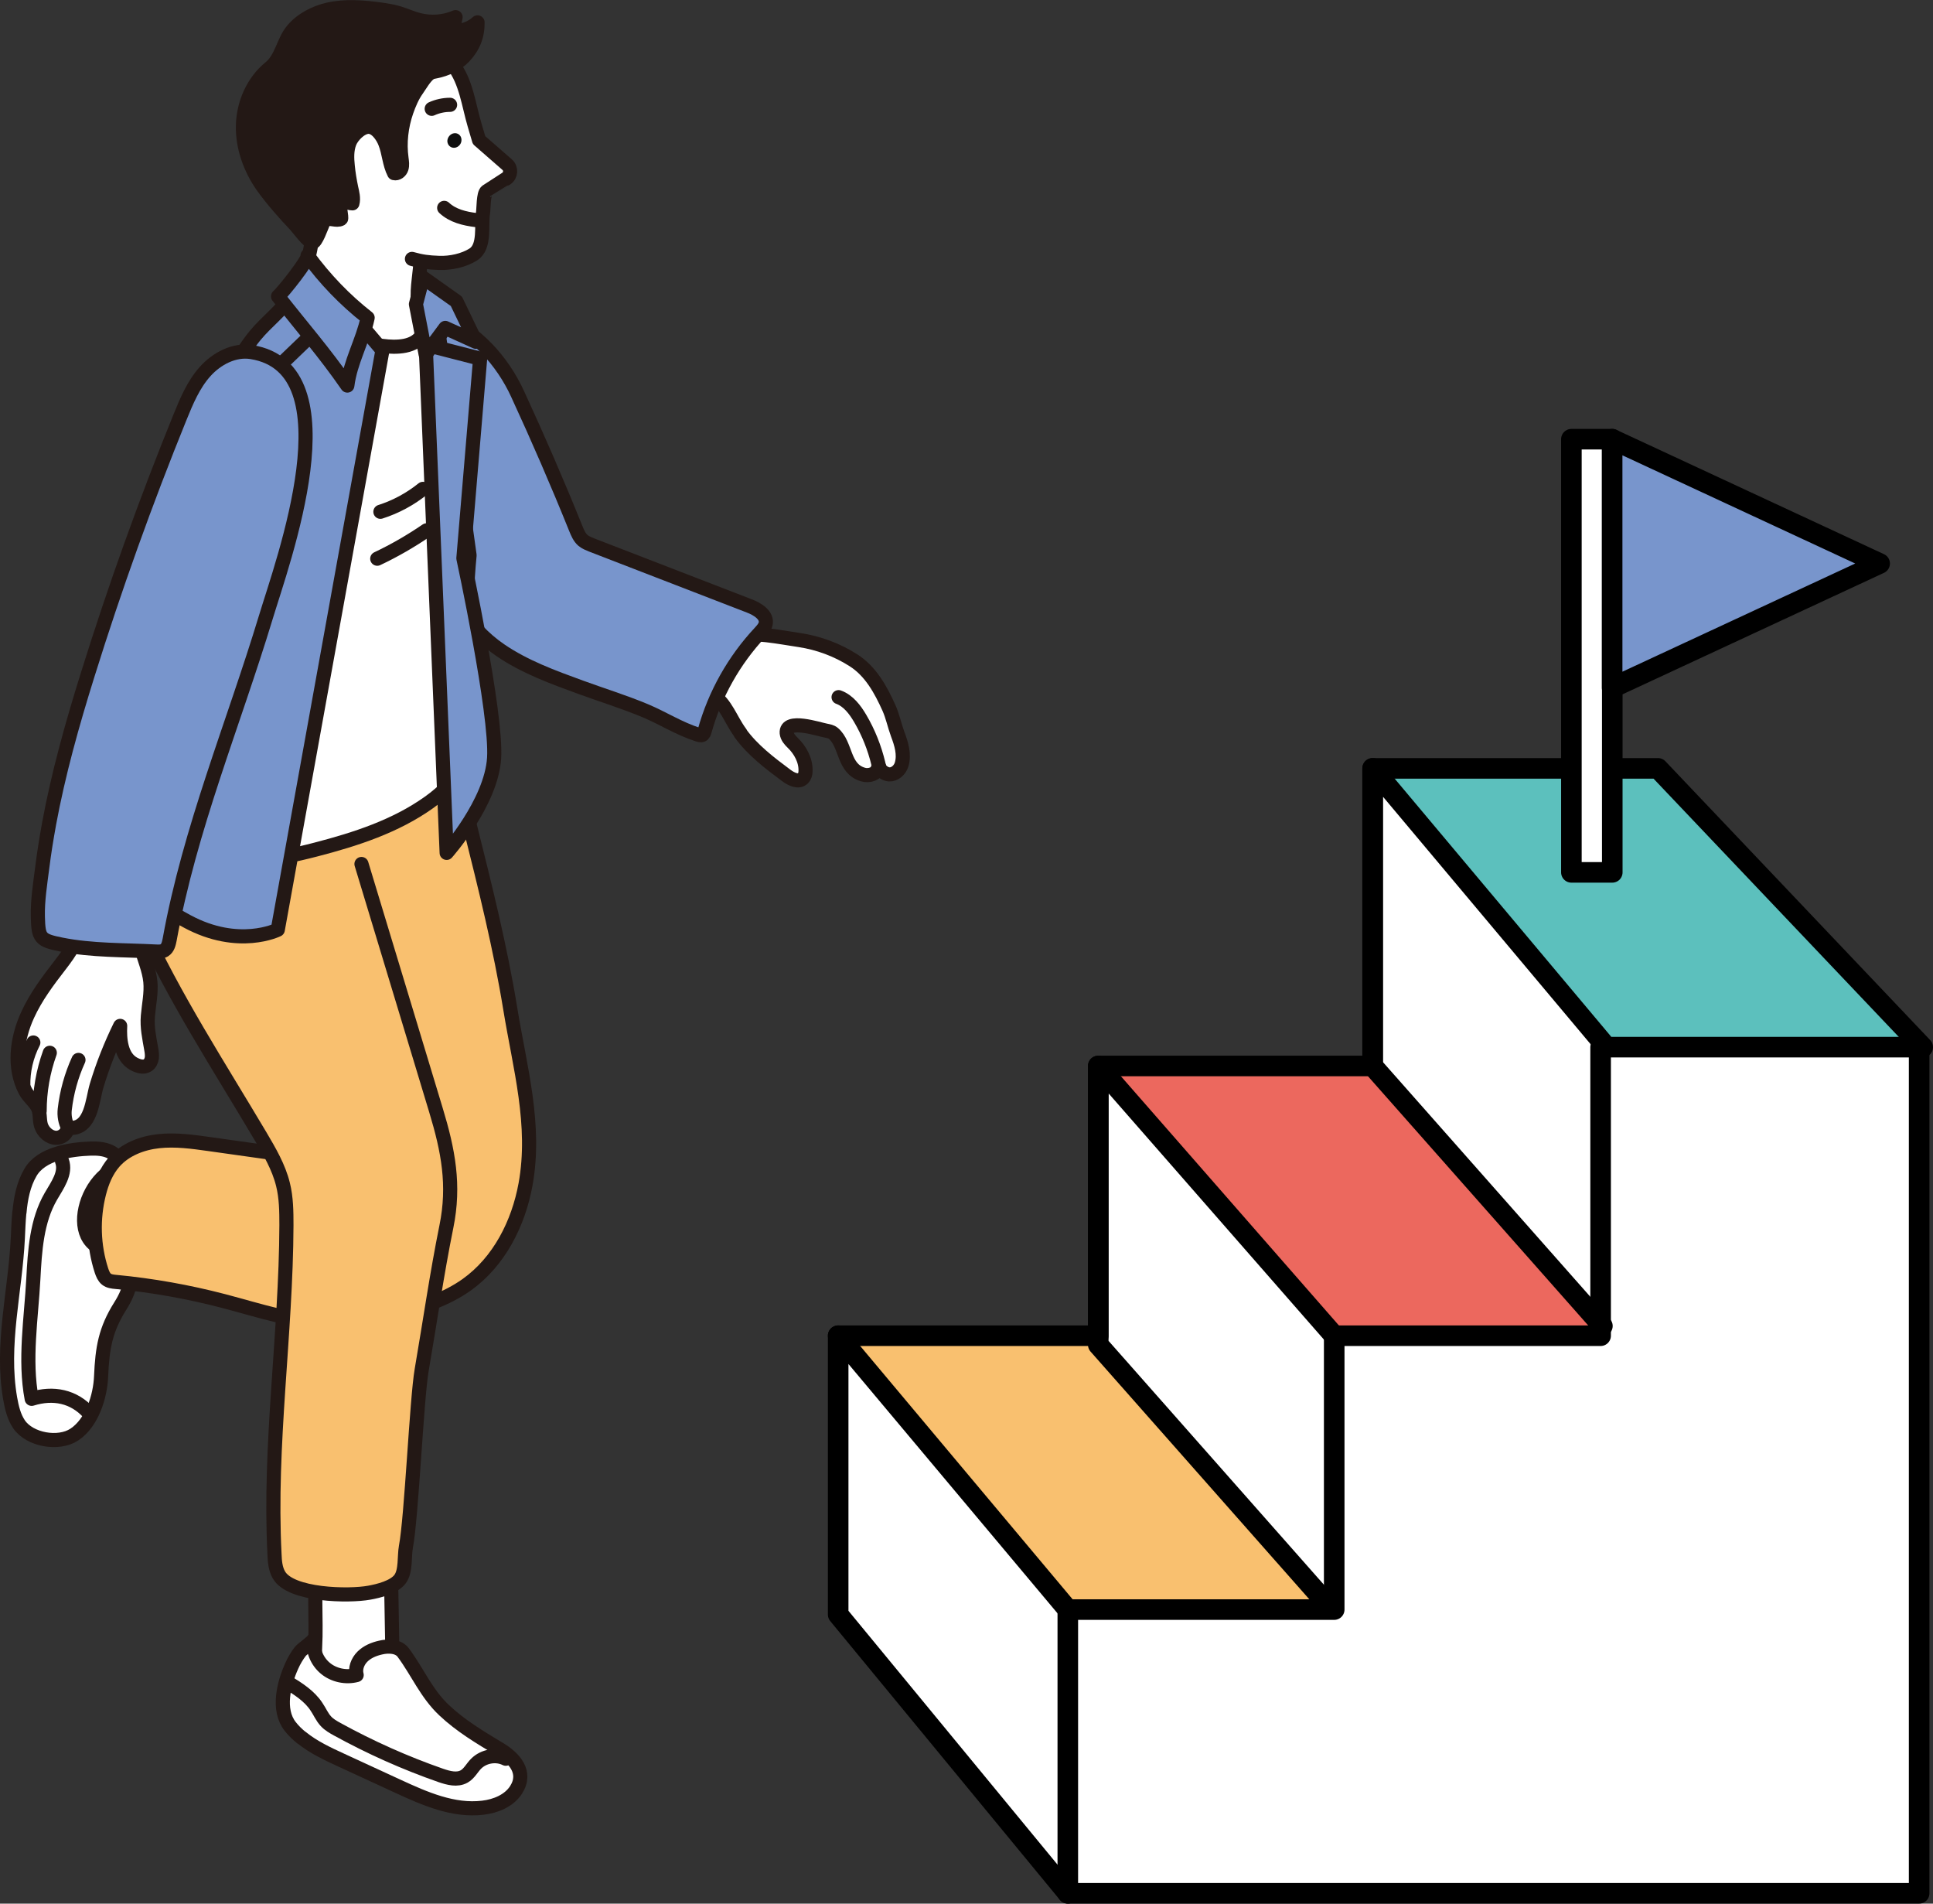 <?xml version="1.0" encoding="UTF-8"?>
<svg id="_レイヤー_2" data-name="レイヤー 2" xmlns="http://www.w3.org/2000/svg" viewBox="0 0 140.91 138.74">
  <rect x="0" y="0" width="140.91" height="138.74" fill="#333333" stroke="none"/>
  <defs>
    <style>
      .cls-1 {
        fill: #231815;
      }

      .cls-1, .cls-2, .cls-3, .cls-4, .cls-5, .cls-6, .cls-7, .cls-8 {
        stroke-linecap: round;
        stroke-linejoin: round;
      }

      .cls-1, .cls-2, .cls-3, .cls-5, .cls-7 {
        stroke: #231815;
        stroke-width: 1.03px;
      }

      .cls-9, .cls-2 {
        fill: #f9c06f;
      }

      .cls-9, .cls-10, .cls-11, .cls-12, .cls-13, .cls-14 {
        stroke-width: 0px;
      }

      .cls-10 {
        fill: #ec685e;
      }

      .cls-11, .cls-3, .cls-6 {
        fill: none;
      }

      .cls-4, .cls-6, .cls-8 {
        stroke: #000;
        stroke-width: 1.5px;
      }

      .cls-4, .cls-7, .cls-14 {
        fill: #fff;
      }

      .cls-5, .cls-8 {
        fill: #7895cc;
      }

      .cls-12 {
        fill: #5cc0bd;
      }

      .cls-13 {
        fill: #0f0f0f;
      }
    </style>
  </defs>
  <g id="_文字" data-name="文字">
    <g>
      <g>
        <path class="cls-5" d="M20.28,62.51c-1.86.3-3.75.33-5.51-.29-1.72-.61-3.28-2.07-3.84-3.83-.57-1.79.33-2.66.88-4.24,1.46-4.18,1.01-8.88,1.38-13.22.33-3.84,1.2-7.62,2.57-11.22.71-1.87,1.57-3.7,2.84-5.26.82-1,1.97-1.84,2.67-2.93l5,5.67-5.28,25.42-.71,9.9Z"/>
        <path class="cls-5" d="M33.8,55.47c.31-.88.31-1.84.3-2.77-.05-4.08-.26-8.18.14-12.24.32-3.22,1.03-6.4,1.09-9.63.05-2.8-.49-6.97-2.73-9.16-.32-.32-.68-.59-1.08-.82l1.61,32.04.67,2.58Z"/>
        <rect class="cls-11" x="14.84" y="19.15" width="22.86" height="16.09"/>
        <path class="cls-7" d="M1.41,88.36c-.06.64-.08,1.27-.11,1.88-.19,3.93-1.24,7.76-.56,11.68.12.66.27,1.33.65,1.89.78,1.14,2.88,1.5,4.02.75,1.3-.85,1.9-2.78,1.96-4.25.09-2.06.31-3.39,1.39-5.11.4-.63.73-1.33.75-2.08.03-1.69-1.93-1.91-2.22-3.39-.18-.93.01-1.93.54-2.71.44-.66,1.13-1.3,1.01-2.08-.07-.46-.43-.83-.85-1.02-.42-.19-.89-.22-1.36-.21-1.5.05-3.61.36-4.41,1.74-.51.87-.71,1.89-.8,2.91Z"/>
        <path class="cls-7" d="M53.98,53.43c-.1-.14-.2-.28-.29-.43-.58-.93-1.02-2.1-2.04-2.49-.24-.09-.53-.15-.68-.37-.11-.16-.12-.36-.11-.55.21-4.46,4.46-3.38,7.42-2.94,1.39.21,2.74.71,3.93,1.47,1.26.8,1.99,2.14,2.59,3.47.28.63.4,1.27.64,1.92.26.69.51,1.48.28,2.22-.12.39-.49.73-.9.71-.31-.02-.58-.24-.75-.5-.13.45-.71.65-1.16.51-1.47-.43-1.2-2.18-2.16-3-.15-.13-.35-.16-.54-.2-.51-.09-2.96-.92-2.86.18.03.28.23.51.44.71.55.53.97,1.3.93,2.08,0,.18-.06.38-.19.51-.32.32-.86.05-1.22-.22-1.22-.91-2.46-1.85-3.34-3.07Z"/>
        <path class="cls-5" d="M32.11,23.12c2.54.96,4.52,3.19,5.62,5.59,1.49,3.23,2.91,6.5,4.24,9.8.13.32.27.66.53.88.18.15.41.24.63.33,3.83,1.48,7.66,2.96,11.49,4.44.61.23,1.34.69,1.19,1.32-.06.24-.24.43-.41.62-1.89,2.02-3.29,4.5-4.03,7.17-.03.12-.08.25-.19.3-.09.04-.19,0-.28-.02-1.41-.45-2.53-1.19-3.86-1.75-1.53-.64-3.15-1.14-4.71-1.71-2.03-.74-4.09-1.49-5.87-2.71-4.86-3.33-5.74-10.22-6.42-15.61-.17-1.37-.32-2.75-.39-4.13-.05-1.05.45-5.26,2.45-4.51Z"/>
        <path class="cls-7" d="M6.23,88.07c.36-1.6,1.68-3.22,3.46-3.26.99-.02,1.98.11,2.92.4.64.19,1.29.48,1.64,1.05.19.31.27.67.31,1.02.18,1.38.12,3.27-1.44,3.63-1.49.35-2.99.14-4.49.24-2.14.14-2.77-1.45-2.4-3.08Z"/>
        <path class="cls-2" d="M17.89,73.88c-1.43-4.37-2.36-8.91-.69-13.08,1.4-3.49,5.89-5.48,9.3-6.27,1.71-.4,3.72-.66,5.43-.09,1.1.37,1.35.77,1.51,1.82.2,1.36.5,2.66.83,4,1.1,4.4,2.2,8.8,2.93,13.28.69,4.24,1.9,8.44,1.11,12.78-.52,2.85-1.92,5.62-4.28,7.31-1.5,1.07-3.29,1.65-5.08,2.11-1.49.38-3.01.68-4.55.69-2.77.01-5.44-.91-8.11-1.61-2.57-.67-5.2-1.14-7.84-1.39-.24-.02-.5-.05-.69-.2-.19-.15-.28-.39-.36-.62-.59-1.81-.65-3.79-.18-5.64.21-.83.54-1.64,1.1-2.28.81-.92,2.04-1.39,3.26-1.52,1.22-.13,2.45.04,3.66.21,1.85.26,3.69.52,5.54.78.15.02.33.04.44-.07.13-.13.08-.35.02-.53-.4-1.19-.73-2.34-1.14-3.52-.72-2.05-1.52-4.08-2.19-6.14Z"/>
        <path class="cls-7" d="M27.66,113.97c-1.45-.07-3.12.02-4.48-.37-.36,2.14-.09,4.32-.21,6.48-.09,1.69.17,3.26,2.16,3.65,1.07.21,2.18-.1,3.15-.59.12-.06.24-.13.31-.25.06-.1.06-.23.05-.35-.05-2.66-.09-5.33-.14-7.99,0-.16-.01-.35-.14-.46-.1-.09-.24-.1-.38-.11-.11,0-.22-.01-.33-.02Z"/>
        <path class="cls-7" d="M21.98,126.64c.86.7,1.91,1.19,2.89,1.64,1.37.63,2.75,1.27,4.12,1.9,1.97.91,4.06,1.83,6.21,1.57.94-.11,1.91-.51,2.42-1.3.83-1.3-.16-2.35-1.22-2.98-1.41-.85-2.81-1.68-4.02-2.82-1.3-1.22-1.93-2.78-2.98-4.2-.35-.48-1.08-.51-1.66-.37-.49.11-.97.31-1.32.66s-.55.87-.42,1.34c-.78.21-1.67.02-2.28-.49-.62-.51-.95-1.33-.85-2.11-.01.12-.84.71-.97.87-.25.32-.47.7-.63,1.06-.59,1.3-1.06,3.21-.12,4.41.24.31.52.58.83.83Z"/>
        <path class="cls-9" d="M26.35,62.97c1.2,3.96,2.4,7.93,3.6,11.89.61,2.02,1.22,4.03,1.83,6.05.89,2.93,1.38,5.46.76,8.49-.7,3.46-1.2,6.96-1.8,10.44-.37,2.14-.74,10.75-1.15,12.89-.13.7.01,1.76-.42,2.35-.44.6-1.58.88-2.26,1-1.46.27-5.73.21-6.58-1.3-.26-.45-.3-.99-.32-1.51-.41-7.99.84-15.98.87-23.98,0-.99-.01-2-.25-2.96-.31-1.27-.99-2.42-1.65-3.54-3.02-5.09-6.27-10.08-8.73-15.46-.67-1.46-.88-2.98-1.46-4.43-.61-1.54-.92-3.18-.93-4.84-.01-1.62.26-3.23.66-4.8.11-.42,1.54-4.65,1.52-4.66,0,0,13.96,7.92,13.96,7.92l2.37,6.43Z"/>
        <path class="cls-3" d="M26.35,62.97c1.2,3.96,2.4,7.93,3.6,11.89.61,2.02,1.22,4.03,1.83,6.05.89,2.93,1.38,5.46.76,8.49-.7,3.46-1.2,6.96-1.8,10.44-.37,2.14-.74,10.75-1.15,12.89-.13.7.01,1.76-.42,2.35-.44.6-1.58.88-2.26,1-1.46.27-5.73.21-6.58-1.3-.26-.45-.3-.99-.32-1.51-.41-7.99.84-15.98.87-23.98,0-.99-.01-2-.25-2.96-.31-1.27-.99-2.42-1.65-3.54-3.02-5.09-6.27-10.08-8.73-15.46-.67-1.46-.88-2.98-1.46-4.43-.61-1.54-.92-3.18-.93-4.84-.01-1.62.26-3.23.66-4.8.11-.42,1.54-4.65,1.52-4.66,0,0,13.96,7.92,13.96,7.92"/>
        <path class="cls-7" d="M31.51,20.85c-2.71-1.52-8.28-2.38-10.24.67l3.17,3.6-3.74,37.32c.79-.14,1.58-.33,2.35-.53,2.89-.75,5.78-1.69,8.21-3.42,1.08-.77,2.1-1.75,2.53-3.01.31-.88.31-1.84.3-2.77-.05-4.08-.26-8.18.14-12.24l-2.73-19.61Z"/>
        <path class="cls-3" d="M36.87,128.18c-.7-.35-1.61-.19-2.16.36-.3.3-.5.72-.87.93-.51.29-1.14.12-1.7-.07-2.61-.91-5.14-2.04-7.56-3.37-.29-.16-.59-.33-.82-.58-.29-.31-.45-.71-.69-1.06-.51-.78-1.33-1.3-2.13-1.79"/>
        <path class="cls-7" d="M23.45,12.24c.04-.14.08-.27.14-.4.49-1.08,1.78-1.4,2.82-1.64,1.48-.35,2.75.95,3.57,2.05.1.14.2.28.29.41.75,1.1,1.33,2.27.87,3.61-.37,1.07-.43,2.22-.53,3.33-.09,1.02-.35,2.19.07,3.17.1.23.23.44.29.69.12.54-.2,1.12-.67,1.43-.47.31-1.05.38-1.61.38-1.11-.01-2.2-.33-3.26-.65-1.32-.4-2.73-.88-3.56-1.99-.17-.23-.31-.49-.33-.77-.04-.62.44-1.36.63-1.93.25-.75.42-1.53.55-2.31.26-1.51.37-3.04.58-4.56.04-.27.08-.54.15-.8Z"/>
        <path class="cls-14" d="M24.65,9.27l4.25-5.81,4.57,1.86c.37,1.25.74,2.5,1.12,3.75.11.37.22.75.33,1.12l2.05,1.79c.32.28.28.79-.07,1.02,0,0-1.41.92-1.42.92-.25.16-.22,1.29-.27,1.58-.15.89.18,2.45-.7,3.02-.7.45-1.68.65-2.5.62-.82-.03-1.26-.09-1.98-.29l-5.37-9.59Z"/>
        <path class="cls-3" d="M23.27,13.99c-.73-1.14-.94-2.56-.75-3.9.19-1.34.75-2.6,1.43-3.77.47-.81,1.03-1.61,1.8-2.15.7-.49,1.54-.75,2.38-.94.48-.11.96-.2,1.45-.2,1.34-.02,2.64.67,3.46,1.72.93,1.18,1.13,2.92,1.55,4.34.11.37.22.75.33,1.12l2.05,1.79c.32.28.28.79-.07,1.02,0,0-1.41.92-1.42.92-.25.16-.22,1.29-.27,1.58-.15.89.18,2.45-.7,3.02-.7.45-1.68.65-2.5.62-.82-.03-1.26-.09-1.98-.29"/>
        <path class="cls-1" d="M23.52,16.33c-.1.22-.48,1.32-.73,1.34-.28.02-1.06-1.06-1.26-1.27-.84-.89-1.67-1.83-2.37-2.8-.92-1.3-1.49-2.88-1.45-4.47.04-1.59.74-3.19,1.97-4.19.86-.7.96-1.9,1.63-2.72.66-.8,1.64-1.3,2.64-1.53,1.23-.27,2.51-.17,3.76,0,.43.06.87.13,1.29.25.52.15,1.02.39,1.55.52.88.22,1.83.15,2.66-.21-.05.26-.1.51-.15.77-.01.06-.02.13.01.18.04.06.13.07.2.06.57-.02,1.12-.25,1.54-.63.02.97-.31,1.8-.99,2.51-.54.56-1.29.91-2.05,1.06-.15.03-.31.05-.44.14-.36.25-.68.83-.94,1.2-.33.46-.57,1.03-.76,1.57-.38,1.1-.52,2.29-.36,3.44.03.24.07.48,0,.71-.07.23-.31.42-.54.36-.35-.68-.37-1.49-.65-2.2-.18-.48-.66-1.2-1.24-1.18-.56.03-1.17.67-1.36,1.15-.21.54-.19,1.14-.13,1.71.05.53.14,1.06.25,1.59.08.36.19.76.09,1.13-.35,0-.62-.27-.98-.21,0,.13.22,1.3.15,1.34-.34.19-.82-.13-1.14.09-.1.07-.16.19-.22.3Z"/>
        <path class="cls-13" d="M32.61,10.3c.02.3.26.5.54.47.29-.04.51-.31.49-.6-.01-.29-.26-.5-.54-.46-.28.04-.5.31-.49.6Z"/>
        <path class="cls-3" d="M32.38,15.15c.62.58,1.49.79,2.33.89"/>
        <path class="cls-7" d="M10.17,67.65c-.04.45-.01.89.12,1.41.22.83.58,1.62.67,2.48.08.84-.11,1.68-.18,2.51-.07.84.1,1.57.24,2.39.04.22.07.43.05.65-.03.22-.13.44-.31.55-.3.2-.71.06-1.02-.11-.93-.52-1.03-1.81-.98-2.76-.69,1.41-1.27,2.87-1.72,4.37-.31,1.04-.38,3.07-1.87,3.07-.06,0-.13,0-.18.03-.06.04-.08.11-.11.18-.11.25-.34.43-.61.49-.49.1-.98-.25-1.2-.69-.24-.46-.1-1-.29-1.44-.18-.43-.7-.82-.93-1.26-.9-1.69-.64-3.8.16-5.54.6-1.32,1.48-2.49,2.37-3.64.74-.96,1.42-1.94,1.5-3.2.04-.6-.18-1.24.07-1.79.17-.38.54-.64.94-.77.4-.13.82-.13,1.24-.11.26.01.54.04.78.14.22.1.41.26.6.42.2.17.4.35.61.52.11.09.22.19.28.32.09.2.05.42,0,.63-.09.42-.17.79-.2,1.15Z"/>
        <path class="cls-5" d="M25.03,22.17l2.85,3.36-7.63,42.23s-2.85,1.42-6.61-.61c-3.77-2.04-3.87-2.65-3.87-2.65l7.33-34.7,7.94-7.63Z"/>
        <path class="cls-5" d="M3.57,60.09c-.19,1.04-.36,2.09-.49,3.14-.15,1.17-.35,2.41-.32,3.59.04,1.55.15,1.71,1.7,2.02,2.24.45,4.62.39,6.9.51.21.01.44.02.62-.09.26-.16.33-.49.39-.79,1.46-8.07,4.64-15.67,7.01-23.49,1.21-4.01,6.42-18.13-1.05-19.32-1.26-.2-2.53.47-3.38,1.42s-1.35,2.15-1.83,3.33c-2.5,6.16-4.75,12.42-6.73,18.77-1.12,3.58-2.14,7.21-2.82,10.9Z"/>
        <path class="cls-5" d="M22.43,18.63c1.24,1.7,2.71,3.23,4.37,4.53-.37,1.72-1.26,3.19-1.48,4.94-1.69-2.44-3.26-4.21-5.05-6.5.35-.29,2.31-2.76,2.15-2.97Z"/>
        <path class="cls-5" d="M31.03,25.12l1.53,37.04s3.26-3.66,3.46-6.92-2.24-14.55-2.24-14.55l1.22-14.55-3.97-1.02Z"/>
        <polygon class="cls-5" points="30.83 20.23 33.27 21.96 34.69 24.91 32.46 23.9 31.03 25.83 30.32 22.17 30.83 20.23"/>
        <path class="cls-3" d="M32.81,7.64c-.46,0-.92.1-1.34.29"/>
        <path class="cls-3" d="M6.48,102.98c-1.1-1.22-2.6-1.52-4.17-1.03-.54-2.85-.03-5.89.12-8.73.11-2.07.24-4.24,1.28-6.03.47-.81,1.13-1.7.81-2.57"/>
        <path class="cls-3" d="M61.13,50.81c.71.26,1.2.91,1.58,1.56.6,1.02,1.04,2.13,1.32,3.29.03.12.05.26-.04.34.03-.05.07-.09.1-.14"/>
        <path class="cls-3" d="M5.72,77.25c-.52,1.14-.86,2.37-1,3.61-.05.43.03.93.24,1.31"/>
        <path class="cls-3" d="M3.63,76.73c-.49,1.36-.74,2.8-.74,4.24"/>
        <path class="cls-3" d="M2.43,75.98c-.5.97-.76,2.07-.73,3.16"/>
        <path class="cls-3" d="M30.83,35.63c-.92.74-1.97,1.31-3.1,1.67"/>
        <path class="cls-3" d="M31.1,38.65c-1.14.78-2.35,1.48-3.6,2.07"/>
      </g>
      <g>
        <polygon class="cls-14" points="139.9 137.99 77.84 137.99 61.1 117.67 61.1 97.35 79.8 97.35 79.8 77.65 100.06 77.65 100.06 56 120.86 56 139.9 76.32 139.9 137.99"/>
        <g>
          <g>
            <polygon class="cls-12" points="100.06 56 120.86 56 139.9 76.32 116.68 76.32 100.06 56"/>
            <polygon class="cls-10" points="80.42 77.65 100.06 77.69 117.52 96.89 97.89 96.99 80.42 77.65"/>
            <polygon class="cls-9" points="61.46 97.39 79.8 97.28 97.26 117.31 78.21 117.67 61.46 97.39"/>
            <g>
              <polygon class="cls-6" points="116.68 76.32 116.68 97.35 97.26 97.35 97.26 117.31 77.84 117.31 77.84 137.99 97.26 137.99 116.68 137.99 139.9 137.99 139.9 76.32 116.68 76.32"/>
              <polyline class="cls-6" points="77.84 137.99 61.1 117.67 61.1 97.35 77.84 117.31"/>
              <polyline class="cls-6" points="96.8 116.96 80.06 98.01 80.06 77.69 97.26 97.35"/>
              <polyline class="cls-6" points="116.81 96.64 100.06 77.69 100.06 56 116.81 75.96"/>
              <polyline class="cls-6" points="61.1 97.35 80.06 97.35 80.06 77.69 100.06 77.69 100.06 56 120.86 56 140.16 76.32"/>
            </g>
          </g>
          <rect class="cls-4" x="114.55" y="32.01" width="2.98" height="31.57"/>
          <polygon class="cls-8" points="117.52 32.01 117.52 50.13 137.02 41.07 117.52 32.01"/>
        </g>
      </g>
    </g>
  </g>
</svg>